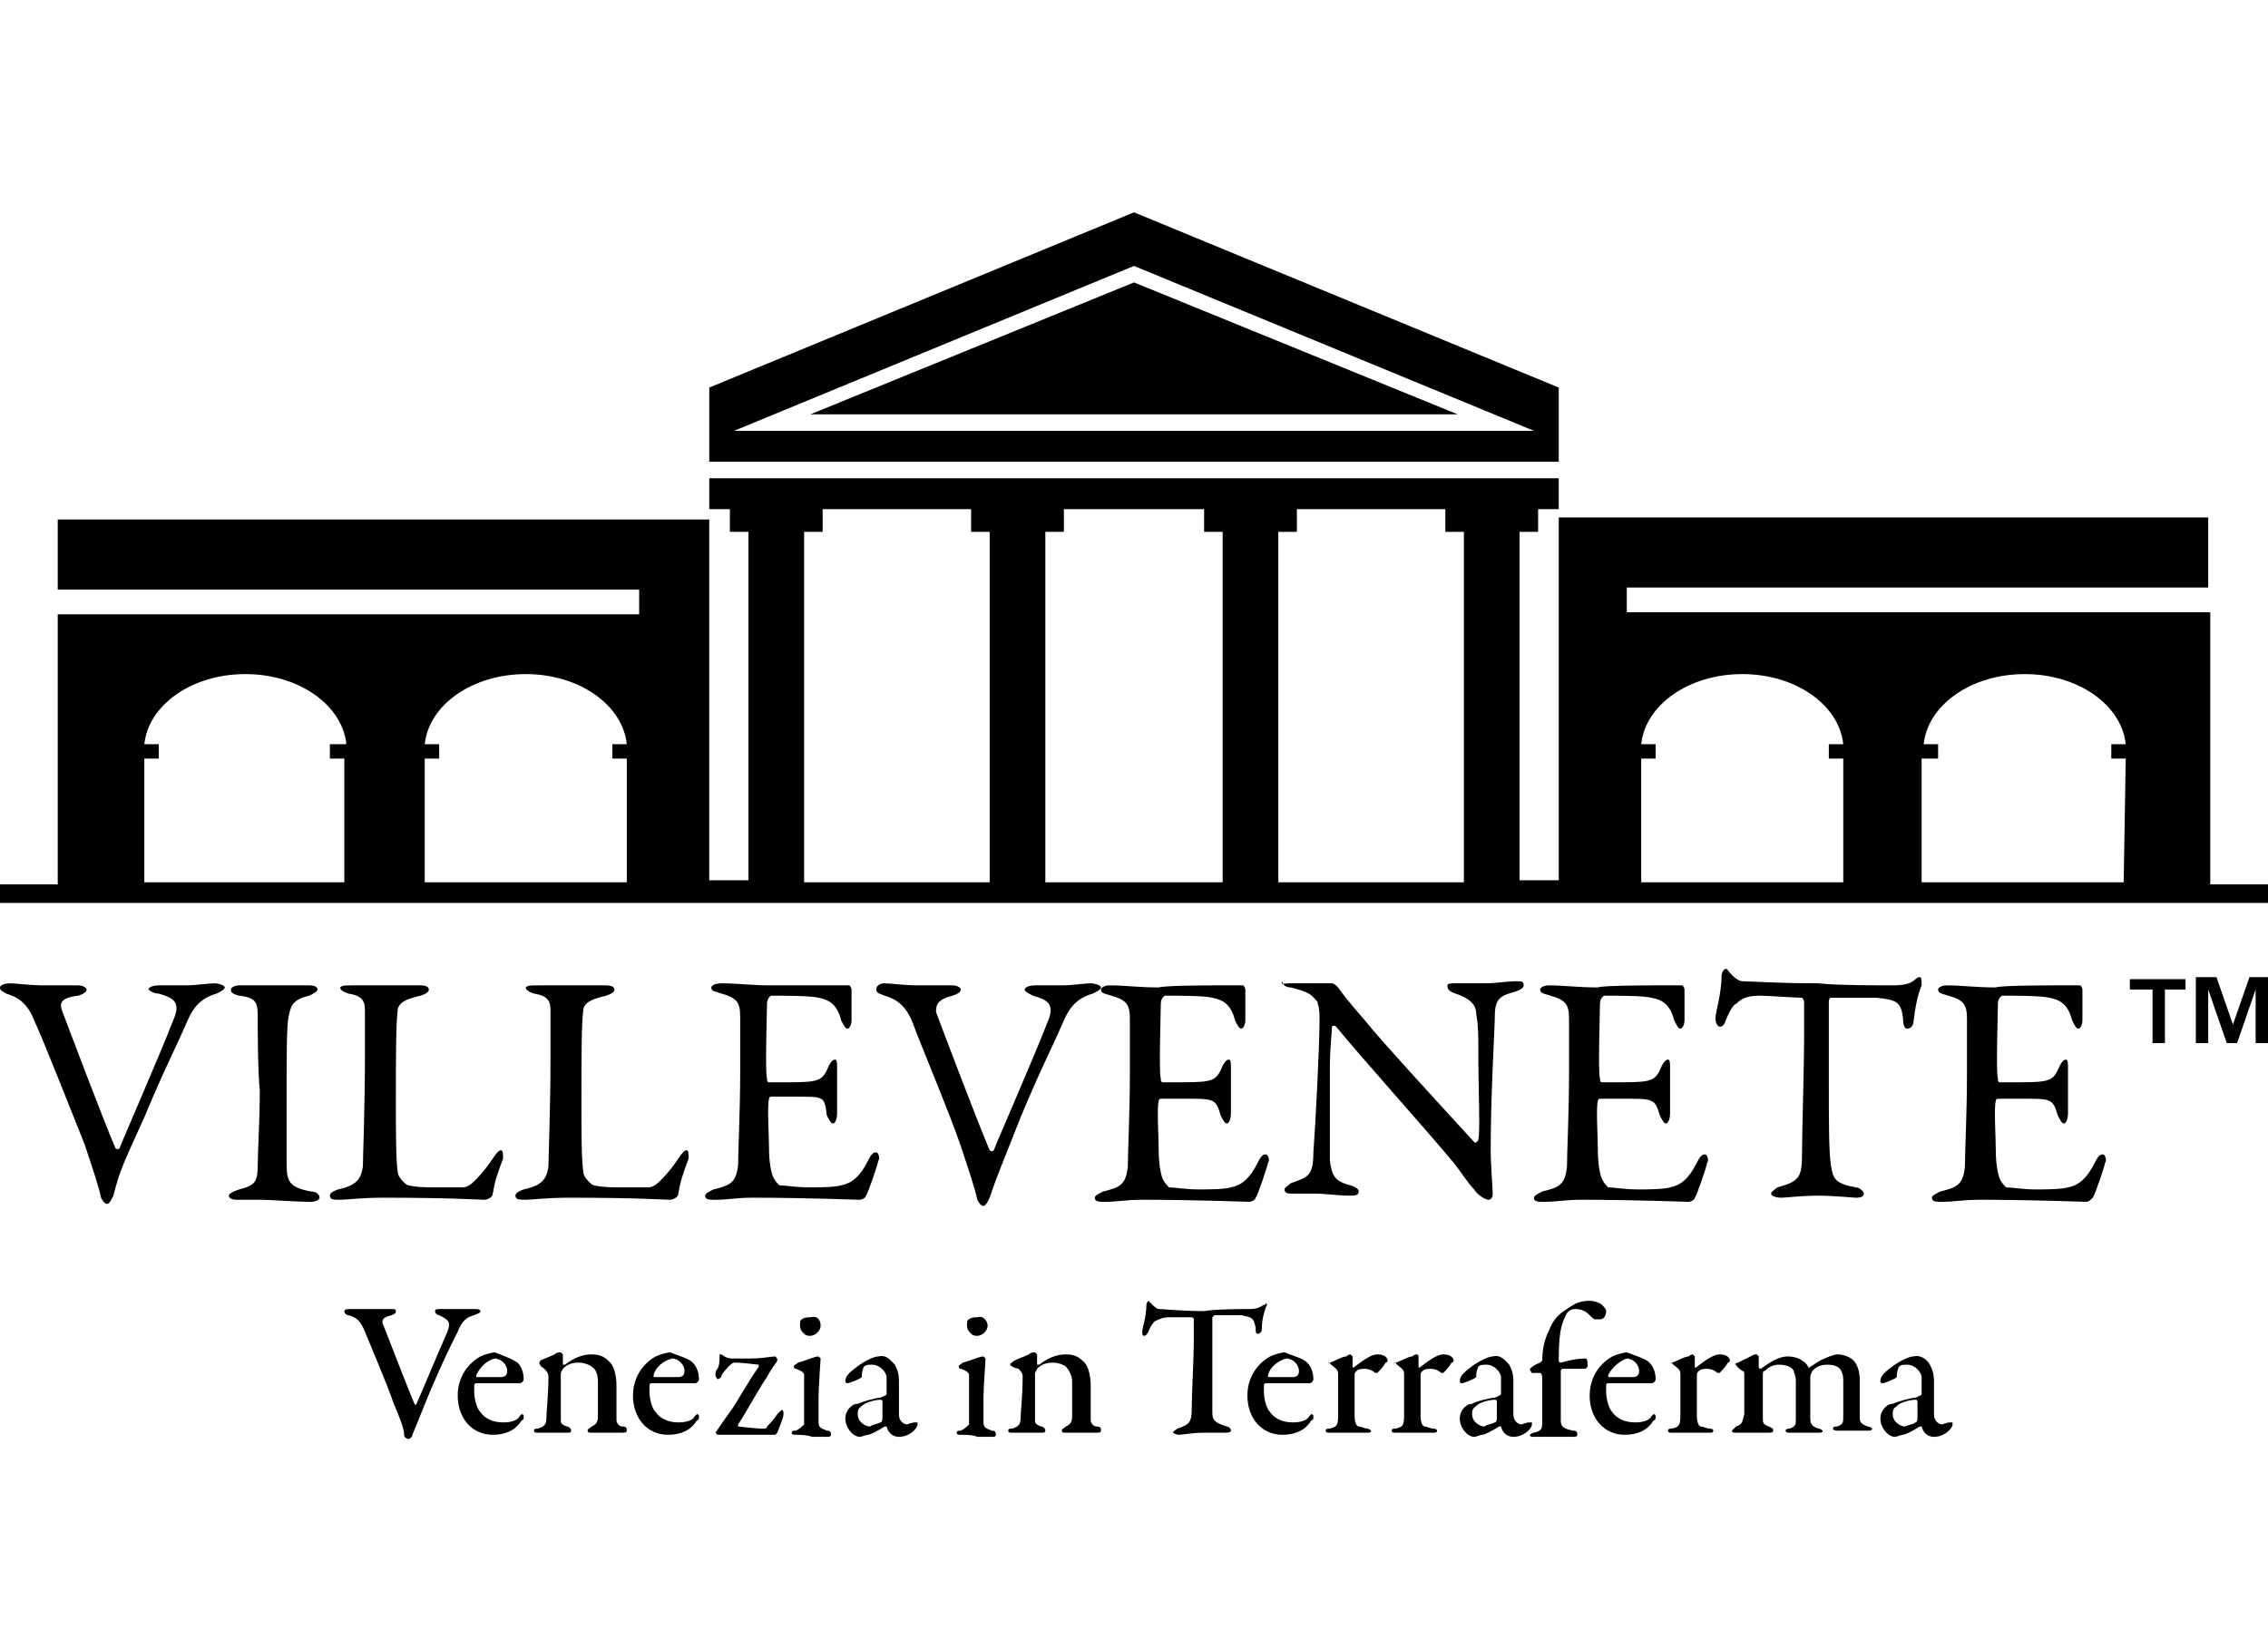 <?xml version="1.0" encoding="utf-8"?>
<!-- Generator: Adobe Illustrator 28.1.0, SVG Export Plug-In . SVG Version: 6.00 Build 0)  -->
<svg version="1.1" id="Livello_1" xmlns="http://www.w3.org/2000/svg" xmlns:xlink="http://www.w3.org/1999/xlink" x="0px" y="0px"
	 viewBox="0 0 110 80" style="enable-background:new 0 0 110 80;" xml:space="preserve">
<g>
	<g>
		<path d="M55,10.3l-20.6,8.5v3.6H55h20.6v-3.6L55,10.3z M35.6,20.9l19.4-8l19.4,8H35.6z"/>
		<polygon points="39.3,20.1 70.7,20.1 55,13.7 		"/>
	</g>
	<g>
		<path d="M0.5,47.7c0.3,0,0.9,0.1,1.7,0.1c0.6,0,1.2,0,1.6,0c0.2,0,0.4,0.1,0.4,0.2c0,0.1-0.1,0.2-0.4,0.3C2.9,48.4,2.9,48.7,3,49
			c0.3,0.8,2,5.3,2.6,6.7c0,0,0.1,0.1,0.2,0c0.1-0.3,1.9-4.4,2.6-6.2c0.4-0.9,0-1.1-0.7-1.3C7.4,48.2,7.2,48,7.2,48
			c0-0.1,0.2-0.2,0.5-0.2c0.4,0,0.7,0,1.3,0c0.5,0,1.1-0.1,1.4-0.1c0.2,0,0.5,0.1,0.5,0.2c0,0.1-0.2,0.2-0.4,0.3
			c-0.7,0.2-1.1,0.6-1.4,1.3c-0.7,1.6-1.1,2.3-2.1,4.7C6,56.4,5.8,56.8,5.5,58c-0.1,0.2-0.2,0.4-0.3,0.4c-0.1,0-0.2-0.1-0.3-0.3
			c-0.1-0.5-0.4-1.4-0.8-2.6C3.5,54,2,50.2,1.7,49.6c-0.3-0.8-0.7-1.2-1.4-1.4C0.2,48.1,0,48.1,0,47.9C0,47.8,0.2,47.7,0.5,47.7z"/>
		<path d="M12.5,49.4c0-0.7,0-1-0.9-1.1c-0.4-0.1-0.4-0.2-0.4-0.3c0-0.1,0.2-0.2,0.4-0.2c0.4,0,1.2,0,1.7,0c0.8,0,1.2,0,1.7,0
			c0.3,0,0.4,0.1,0.4,0.2c0,0.1-0.2,0.2-0.4,0.3c-0.9,0.2-0.9,0.6-1,1c-0.1,0.5-0.1,1.6-0.1,4.7c0,0.9,0,1.9,0,2.4
			c0,0.9,0.1,1.2,1.2,1.4c0.3,0,0.4,0.2,0.4,0.3c0,0.1-0.2,0.2-0.4,0.2c-0.8,0-2-0.1-2.4-0.1c-0.5,0-0.6,0-1.2,0
			c-0.3,0-0.4-0.1-0.4-0.2c0-0.1,0.2-0.2,0.5-0.3c0.8-0.2,0.9-0.4,0.9-1.2c0-0.6,0.1-2.2,0.1-3.6C12.5,51.9,12.5,49.9,12.5,49.4z"/>
		<path d="M17.1,47.8c0.4,0,0.7,0,1.2,0c0.6,0,1.7,0,2.1,0c0.3,0,0.4,0.1,0.4,0.2c0,0.1-0.1,0.2-0.4,0.3c-0.9,0.2-1,0.4-1.1,0.6
			c-0.1,0.7-0.1,2.3-0.1,4.7c0,1.2,0,2.8,0.1,3.3c0,0.2,0.4,0.6,0.5,0.6c0.4,0.1,1,0.1,1.5,0.1c0.4,0,0.9,0,1.1,0
			c0.1,0,0.3,0,0.6-0.3c0.2-0.2,0.5-0.5,0.9-1.1c0.2-0.3,0.3-0.4,0.4-0.4c0.1,0,0.1,0.2,0.1,0.4c-0.3,0.8-0.4,1.1-0.5,1.7
			c0,0.2-0.3,0.3-0.4,0.3c-0.2,0-1.6-0.1-4.9-0.1c-1.1,0-1.8,0.1-2.1,0.1c-0.3,0-0.5,0-0.5-0.2c0-0.1,0.1-0.2,0.4-0.3
			c0.9-0.2,1.1-0.5,1.2-1.1c0-0.4,0.1-2.9,0.1-5.3c0-0.6,0-1.7,0-2.3c0-0.4-0.1-0.7-0.8-0.8c-0.3-0.1-0.4-0.2-0.4-0.3
			C16.6,47.8,16.7,47.8,17.1,47.8z"/>
		<path d="M26.1,47.8c0.4,0,0.7,0,1.2,0c0.6,0,1.7,0,2.1,0c0.3,0,0.4,0.1,0.4,0.2c0,0.1-0.1,0.2-0.4,0.3c-0.9,0.2-1,0.4-1.1,0.6
			c-0.1,0.7-0.1,2.3-0.1,4.7c0,1.2,0,2.8,0.1,3.3c0,0.2,0.4,0.6,0.5,0.6c0.4,0.1,1,0.1,1.5,0.1c0.4,0,0.9,0,1.1,0
			c0.1,0,0.3,0,0.6-0.3c0.2-0.2,0.5-0.5,0.9-1.1c0.2-0.3,0.3-0.4,0.4-0.4c0.1,0,0.1,0.2,0.1,0.4c-0.3,0.8-0.4,1.1-0.5,1.7
			c0,0.2-0.3,0.3-0.4,0.3c-0.2,0-1.6-0.1-4.9-0.1c-1.1,0-1.8,0.1-2.1,0.1c-0.3,0-0.5,0-0.5-0.2c0-0.1,0.1-0.2,0.4-0.3
			c0.9-0.2,1.1-0.5,1.2-1.1c0-0.4,0.1-2.9,0.1-5.3c0-0.6,0-1.7,0-2.3c0-0.4-0.1-0.7-0.8-0.8c-0.3-0.1-0.4-0.2-0.4-0.3
			C25.6,47.8,25.7,47.8,26.1,47.8z"/>
		<path d="M39.7,47.8c0.5,0,1.2,0,1.5,0c0,0,0.1,0.1,0.1,0.2c0,0.7,0,1.2,0,1.5c0,0.2-0.1,0.4-0.2,0.4c-0.1,0-0.2-0.2-0.3-0.4
			c-0.2-0.8-0.6-1-1.1-1.1c-0.4-0.1-1.6-0.1-2.3-0.1c0,0-0.2,0.1-0.2,0.4c0,0.4-0.1,3.4,0,3.6c0,0.1,0,0.2,0.1,0.2h1
			c1.5,0,1.6-0.1,1.9-0.8c0.1-0.2,0.2-0.3,0.3-0.3c0.1,0,0.1,0.2,0.1,0.4c0,0.4,0,0.8,0,1.2c0,0.4,0,0.7,0,1c0,0.3-0.1,0.5-0.2,0.5
			c-0.1,0-0.2-0.2-0.3-0.4C40,53.3,40,53.2,39,53.2c-0.5,0-1.2,0-1.6,0c-0.1,0-0.1,0.1-0.1,0.1c-0.1,0.3,0,1.8,0,2.5
			c0,0.5,0.1,1.1,0.2,1.3c0.1,0.2,0.2,0.3,0.3,0.4c0.3,0,0.8,0.1,1.5,0.1c0.2,0,1.2,0,1.5-0.1c0.5-0.1,0.9-0.4,1.3-1.2
			c0.2-0.4,0.3-0.4,0.4-0.4c0.1,0,0.2,0.3,0.1,0.4c0,0.1-0.5,1.6-0.6,1.7c0,0.1-0.2,0.2-0.3,0.2c-0.2,0-2.6-0.1-5.2-0.1
			c-0.8,0-1.2,0.1-1.8,0.1c-0.3,0-0.5,0-0.5-0.2c0-0.1,0.2-0.2,0.4-0.3c0.8-0.2,1.1-0.3,1.2-1.2c0-0.7,0.1-2.6,0.1-4.5
			c0-1.9,0-2.2,0-2.7c0-0.7-0.2-0.9-0.9-1.1c-0.3-0.1-0.5-0.1-0.5-0.3c0-0.1,0.2-0.2,0.5-0.2c0.8,0,1.4,0.1,2.4,0.1
			C37.4,47.8,39.7,47.8,39.7,47.8z"/>
		<path d="M42.9,47.7c0.3,0,0.9,0.1,1.7,0.1c0.6,0,1.2,0,1.6,0c0.2,0,0.4,0.1,0.4,0.2c0,0.1-0.1,0.2-0.4,0.3
			c-0.8,0.2-0.8,0.5-0.8,0.8c0.3,0.8,2,5.3,2.6,6.7c0,0,0.1,0.1,0.2,0c0.1-0.3,1.9-4.4,2.6-6.2c0.4-0.9,0-1.1-0.7-1.3
			c-0.2-0.1-0.4-0.2-0.4-0.3c0-0.1,0.2-0.2,0.5-0.2c0.4,0,0.7,0,1.3,0c0.5,0,1.1-0.1,1.4-0.1c0.2,0,0.5,0.1,0.5,0.2
			c0,0.1-0.2,0.2-0.4,0.3c-0.7,0.2-1.1,0.6-1.4,1.3c-0.7,1.6-1.1,2.3-2.1,4.7c-0.9,2.3-1.1,2.7-1.5,3.9c-0.1,0.2-0.2,0.4-0.3,0.4
			c-0.1,0-0.2-0.1-0.3-0.3c-0.1-0.5-0.4-1.4-0.8-2.6c-0.5-1.5-2.1-5.3-2.3-5.9c-0.3-0.8-0.7-1.2-1.4-1.4c-0.2-0.1-0.4-0.1-0.4-0.3
			C42.5,47.8,42.7,47.7,42.9,47.7z"/>
		<path d="M58.8,47.8c0.5,0,1.2,0,1.5,0c0,0,0.1,0.1,0.1,0.2c0,0.7,0,1.2,0,1.5c0,0.2-0.1,0.4-0.2,0.4c-0.1,0-0.2-0.2-0.3-0.4
			c-0.2-0.8-0.6-1-1.1-1.1c-0.4-0.1-1.6-0.1-2.3-0.1c0,0-0.2,0.1-0.2,0.4c0,0.4-0.1,3.4,0,3.6c0,0.1,0,0.2,0.1,0.2h1
			c1.5,0,1.6-0.1,1.9-0.8c0.1-0.2,0.2-0.3,0.3-0.3c0.1,0,0.1,0.2,0.1,0.4c0,0.4,0,0.8,0,1.2c0,0.4,0,0.7,0,1c0,0.3-0.1,0.5-0.2,0.5
			c-0.1,0-0.2-0.2-0.3-0.4c-0.2-0.7-0.3-0.8-1.3-0.8c-0.5,0-1.2,0-1.6,0c-0.1,0-0.1,0.1-0.1,0.1c-0.1,0.3,0,1.8,0,2.5
			c0,0.5,0.1,1.1,0.2,1.3c0.1,0.2,0.2,0.3,0.3,0.4c0.3,0,0.8,0.1,1.5,0.1c0.2,0,1.2,0,1.5-0.1c0.5-0.1,0.9-0.4,1.3-1.2
			c0.2-0.4,0.3-0.4,0.4-0.4c0.1,0,0.2,0.3,0.1,0.4c0,0.1-0.5,1.6-0.6,1.7c0,0.1-0.2,0.2-0.3,0.2c-0.2,0-2.6-0.1-5.2-0.1
			c-0.8,0-1.2,0.1-1.8,0.1c-0.3,0-0.5,0-0.5-0.2c0-0.1,0.2-0.2,0.4-0.3c0.8-0.2,1.1-0.3,1.2-1.2c0-0.7,0.1-2.6,0.1-4.5
			c0-1.9,0-2.2,0-2.7c0-0.7-0.2-0.9-0.9-1.1c-0.3-0.1-0.5-0.1-0.5-0.3c0-0.1,0.2-0.2,0.4-0.2c0.8,0,1.4,0.1,2.4,0.1
			C56.5,47.8,58.8,47.8,58.8,47.8z"/>
		<path d="M62.6,47.7c0.4,0,1.1,0,2,0c0.1,0,0.2,0.1,0.3,0.2c0.2,0.3,0.6,0.8,1.3,1.6c0.7,0.9,4.2,4.7,5.3,5.9
			c0.1,0.1,0.2-0.1,0.2-0.1c0.1-0.5,0-2.2,0-4.5c0-0.5,0-1.1-0.1-1.6c0-0.3-0.1-0.7-1-1c-0.3-0.1-0.4-0.2-0.4-0.4
			c0-0.1,0.2-0.1,0.4-0.1c0.4,0,0.9,0,1.4,0c0.6,0,1.1-0.1,1.5-0.1c0.3,0,0.4,0,0.4,0.2c0,0.1-0.1,0.2-0.4,0.3c-0.7,0.2-1,0.3-1,1.2
			c0,0.6-0.2,3.7-0.2,6.5c0,0.7,0.1,1.9,0.1,2.1c0,0.2-0.1,0.3-0.2,0.3c-0.2,0-0.6-0.3-0.7-0.5c-0.3-0.3-0.6-0.8-1-1.3
			c-1.5-1.8-4.3-4.9-5.7-6.6c-0.1-0.1-0.2,0-0.2,0c0,0.4-0.1,0.9-0.1,2.1c0,1.4,0,3.9,0,4.4c0.1,0.7,0.2,1,1,1.2
			c0.3,0.1,0.4,0.2,0.4,0.3c0,0.2-0.2,0.2-0.5,0.2c-0.5,0-1.1-0.1-1.7-0.1c-0.4,0-0.8,0-1,0c-0.2,0-0.4,0-0.4-0.2
			c0-0.1,0.2-0.2,0.3-0.3c0.8-0.3,1.1-0.3,1.1-1.5c0.1-1.3,0.3-5.1,0.3-6.5c0-0.6-0.1-0.7-0.1-0.8c-0.4-0.5-0.6-0.5-1.3-0.7
			c-0.2,0-0.4-0.1-0.4-0.3C62.1,47.8,62.2,47.7,62.6,47.7z"/>
		<path d="M80.1,47.8c0.5,0,1.2,0,1.5,0c0,0,0.1,0.1,0.1,0.2c0,0.7,0,1.2,0,1.5c0,0.2-0.1,0.4-0.2,0.4c-0.1,0-0.2-0.2-0.3-0.4
			c-0.2-0.8-0.6-1-1.1-1.1c-0.4-0.1-1.6-0.1-2.3-0.1c0,0-0.2,0.1-0.2,0.4c0,0.4-0.1,3.4,0,3.6c0,0.1,0,0.2,0.1,0.2h1
			c1.5,0,1.6-0.1,1.9-0.8c0.1-0.2,0.2-0.3,0.3-0.3c0.1,0,0.1,0.2,0.1,0.4c0,0.4,0,0.8,0,1.2c0,0.4,0,0.7,0,1c0,0.3-0.1,0.5-0.2,0.5
			c-0.1,0-0.2-0.2-0.3-0.4c-0.2-0.7-0.3-0.8-1.3-0.8c-0.5,0-1.2,0-1.6,0c-0.1,0-0.1,0.1-0.1,0.1c-0.1,0.3,0,1.8,0,2.5
			c0,0.5,0.1,1.1,0.2,1.3c0.1,0.2,0.2,0.3,0.3,0.4c0.3,0,0.8,0.1,1.5,0.1c0.2,0,1.2,0,1.5-0.1c0.5-0.1,0.9-0.4,1.3-1.2
			c0.2-0.4,0.3-0.4,0.4-0.4c0.1,0,0.2,0.3,0.1,0.4c0,0.1-0.5,1.6-0.6,1.7c0,0.1-0.2,0.2-0.3,0.2c-0.2,0-2.6-0.1-5.2-0.1
			c-0.8,0-1.2,0.1-1.8,0.1c-0.3,0-0.5,0-0.5-0.2c0-0.1,0.2-0.2,0.4-0.3c0.8-0.2,1.1-0.3,1.2-1.2c0-0.7,0.1-2.6,0.1-4.5
			c0-1.9,0-2.2,0-2.7c0-0.7-0.2-0.9-0.9-1.1c-0.3-0.1-0.5-0.1-0.5-0.3c0-0.1,0.2-0.2,0.4-0.2c0.8,0,1.4,0.1,2.4,0.1
			C77.7,47.8,80.1,47.8,80.1,47.8z"/>
		<path d="M91.8,47.8c0.6,0,0.9-0.1,1.1-0.3c0.1-0.1,0.2-0.1,0.2-0.1c0.1,0,0.1,0.1,0.1,0.4c-0.2,0.5-0.3,1-0.4,1.8
			c0,0.1-0.1,0.3-0.3,0.3c-0.1,0-0.2-0.1-0.2-0.5c-0.1-0.8-0.3-0.9-1.3-1c-0.3,0-2,0-2.2,0c-0.1,0-0.1,0.2-0.1,0.2v3.9
			c0,1.9,0,3.4,0.1,4c0.1,0.7,0.2,0.9,1.2,1.1c0.2,0,0.4,0.2,0.4,0.3c0,0.2-0.3,0.2-0.4,0.2c-0.1,0-1.1-0.1-1.8-0.1
			c-0.8,0-1.6,0.1-1.8,0.1c-0.3,0-0.5-0.1-0.5-0.2c0-0.1,0.2-0.2,0.3-0.3c1.1-0.3,1.2-0.5,1.2-1.7c0-0.9,0.1-4.2,0.1-5.4v-1.9
			c0-0.1-0.1-0.2-0.1-0.2c-0.3,0-1.7-0.1-2-0.1c-0.6,0-0.9,0.1-1.2,0.4c-0.1,0-0.3,0.3-0.5,0.8c-0.1,0.3-0.2,0.3-0.3,0.3
			c-0.1,0-0.2-0.2-0.2-0.4c0-0.3,0.3-1.2,0.3-2.1c0-0.1,0.1-0.3,0.2-0.3c0.1,0,0.1,0.1,0.3,0.3c0,0,0.3,0.3,0.5,0.3
			c0.4,0,1.7,0.1,3.7,0.1C89,47.8,91.2,47.8,91.8,47.8z"/>
		<path d="M99.4,47.8c0.5,0,1.2,0,1.5,0c0,0,0.1,0.1,0.1,0.2c0,0.7,0,1.2,0,1.5c0,0.2-0.1,0.4-0.2,0.4c-0.1,0-0.2-0.2-0.3-0.4
			c-0.2-0.8-0.6-1-1.1-1.1c-0.4-0.1-1.6-0.1-2.3-0.1c0,0-0.2,0.1-0.2,0.4c0,0.4-0.1,3.4,0,3.6c0,0.1,0,0.2,0.1,0.2h1
			c1.5,0,1.6-0.1,1.9-0.8c0.1-0.2,0.2-0.3,0.3-0.3c0.1,0,0.1,0.2,0.1,0.4c0,0.4,0,0.8,0,1.2c0,0.4,0,0.7,0,1c0,0.3-0.1,0.5-0.2,0.5
			s-0.2-0.2-0.3-0.4c-0.2-0.7-0.3-0.8-1.3-0.8c-0.5,0-1.2,0-1.6,0c-0.1,0-0.1,0.1-0.1,0.1c-0.1,0.3,0,1.8,0,2.5
			c0,0.5,0.1,1.1,0.2,1.3c0.1,0.2,0.2,0.3,0.3,0.4c0.3,0,0.8,0.1,1.5,0.1c0.2,0,1.2,0,1.5-0.1c0.5-0.1,0.9-0.4,1.3-1.2
			c0.2-0.4,0.3-0.4,0.4-0.4c0.1,0,0.2,0.3,0.1,0.4c0,0.1-0.5,1.6-0.6,1.7c-0.1,0.1-0.2,0.2-0.3,0.2c-0.2,0-2.6-0.1-5.2-0.1
			c-0.8,0-1.2,0.1-1.8,0.1c-0.3,0-0.5,0-0.5-0.2c0-0.1,0.2-0.2,0.4-0.3c0.8-0.2,1.1-0.3,1.2-1.2c0-0.7,0.1-2.6,0.1-4.5
			c0-1.9,0-2.2,0-2.7c0-0.7-0.2-0.9-0.9-1.1c-0.3-0.1-0.5-0.1-0.5-0.3c0-0.1,0.2-0.2,0.4-0.2c0.8,0,1.4,0.1,2.4,0.1
			C97,47.8,99.4,47.8,99.4,47.8z"/>
		<path d="M103.3,48v-0.5h2.7V48h-1v2.6h-0.6V48H103.3z M107.5,47.4l0.8,2.3l0.8-2.3h0.9v3.2h-0.6V48l-0.9,2.6H108l-0.9-2.6v2.6
			h-0.6v-3.2H107.5z"/>
		<path d="M17,63.5c0.2,0,0.5,0,1,0c0.3,0,0.8,0,1,0c0.1,0,0.2,0,0.2,0.1s0,0.1-0.2,0.2c-0.5,0.1-0.5,0.3-0.4,0.5
			c0.2,0.5,1.2,3.1,1.5,3.8c0,0,0.1,0.1,0.1,0c0.1-0.2,1.1-2.6,1.5-3.5c0.2-0.5,0-0.6-0.4-0.8c-0.1,0-0.2-0.1-0.2-0.2
			c0-0.1,0.1-0.1,0.3-0.1c0.2,0,0.5,0,0.8,0c0.3,0,0.6,0,0.8,0c0.1,0,0.3,0,0.3,0.1c0,0.1-0.1,0.1-0.3,0.2c-0.4,0.1-0.6,0.3-0.8,0.8
			c-0.4,0.8-0.7,1.4-1.3,2.8c-0.5,1.2-0.6,1.5-0.9,2.2c0,0.1-0.1,0.2-0.2,0.2c-0.1,0-0.2-0.1-0.2-0.2c0-0.3-0.2-0.8-0.5-1.5
			c-0.3-0.9-1.2-3-1.4-3.5c-0.2-0.5-0.4-0.7-0.8-0.8c-0.1,0-0.2-0.1-0.2-0.2C16.7,63.5,16.9,63.5,17,63.5z"/>
		<path d="M25.1,66.1c0.2,0.2,0.3,0.5,0.3,0.8c0,0.1-0.1,0.2-0.2,0.2c-0.1,0-1.7,0-2.1,0c0,0-0.1,0-0.1,0.1c0,0.1,0,0.2,0,0.3
			c0,0.3,0.1,0.8,0.3,1c0.2,0.3,0.6,0.5,1.1,0.5c0.4,0,0.7-0.1,0.8-0.3c0,0,0.1-0.1,0.1-0.1c0.1,0,0.1,0.1,0.1,0.1
			c0,0.1,0,0.2-0.1,0.2c-0.3,0.5-0.8,0.7-1.4,0.7c-1,0-1.7-0.8-1.7-1.9c0-0.8,0.4-1.5,1.1-1.9c0.2-0.1,0.6-0.2,0.7-0.2
			C24.5,65.8,24.8,65.9,25.1,66.1z M23.1,66.7c0,0,0,0.1,0,0.1c0.2,0,0.7,0,1.2,0c0.2,0,0.3-0.1,0.3-0.3c0-0.3-0.3-0.6-0.6-0.6
			C23.6,66,23.3,66.3,23.1,66.7z"/>
		<path d="M26.2,66c0.2-0.1,0.5-0.2,0.7-0.3c0.1-0.1,0.2-0.1,0.3-0.1c0,0,0.1,0.1,0.1,0.1c0,0.1,0,0.4,0,0.5c0,0,0,0,0.1,0
			c0.4-0.3,0.8-0.5,1.3-0.5c0.5,0,0.7,0.2,0.9,0.4c0.2,0.2,0.3,0.7,0.3,1.1c0,0.2,0,1.6,0,1.7c0,0.1,0.1,0.3,0.3,0.3
			c0.2,0,0.2,0.1,0.2,0.2c0,0.1-0.1,0.1-0.3,0.1c-0.2,0-0.5,0-0.7,0c-0.2,0-0.5,0-0.7,0c-0.1,0-0.2,0-0.2-0.1c0-0.1,0.1-0.1,0.2-0.2
			c0.2-0.1,0.3-0.2,0.3-0.5c0-0.3,0-1.4,0-1.7c0-0.3-0.1-0.6-0.3-0.7c-0.1-0.1-0.4-0.2-0.6-0.2c-0.4,0-0.6,0.1-0.8,0.3
			c0,0-0.1,0.2-0.1,0.2c0,0.1,0,2.1,0,2.3c0,0.1,0,0.2,0.3,0.3c0.1,0,0.2,0.1,0.2,0.2c0,0.1-0.1,0.1-0.2,0.1c-0.1,0-0.4,0-0.6,0
			c-0.3,0-0.6,0-0.8,0c-0.1,0-0.2,0-0.2-0.1c0-0.1,0.1-0.1,0.2-0.1c0.3-0.1,0.4-0.2,0.4-0.5c0-0.3,0.1-1.1,0.1-2
			c0-0.1,0-0.2-0.2-0.4c-0.1-0.1-0.2-0.1-0.2-0.2C26.1,66.1,26.2,66.1,26.2,66z"/>
		<path d="M33.6,66.1c0.2,0.2,0.3,0.5,0.3,0.8c0,0.1-0.1,0.2-0.2,0.2c-0.1,0-1.7,0-2.1,0c0,0-0.1,0-0.1,0.1c0,0.1,0,0.2,0,0.3
			c0,0.3,0.1,0.8,0.3,1c0.2,0.3,0.6,0.5,1.1,0.5c0.4,0,0.7-0.1,0.8-0.3c0,0,0.1-0.1,0.1-0.1c0.1,0,0.1,0.1,0.1,0.1
			c0,0.1,0,0.2-0.1,0.2c-0.3,0.5-0.8,0.7-1.4,0.7c-1,0-1.7-0.8-1.7-1.9c0-0.8,0.4-1.5,1.1-1.9c0.2-0.1,0.6-0.2,0.7-0.2
			C33,65.8,33.4,65.9,33.6,66.1z M31.7,66.7c0,0,0,0.1,0,0.1c0.2,0,0.7,0,1.2,0c0.2,0,0.3-0.1,0.3-0.3c0-0.3-0.3-0.6-0.6-0.6
			C32.2,66,31.8,66.3,31.7,66.7z"/>
		<path d="M37.6,65.8C37.6,65.8,37.6,65.8,37.6,65.8c0.1,0.1,0.1,0.1,0.1,0.2c-0.1,0.2-0.3,0.4-0.5,0.8c-0.3,0.4-1,1.7-1.4,2.3
			c0,0,0,0.1,0,0.1c0.1,0,0.8,0.1,1.2,0.1c0.1,0,0.2,0,0.2-0.1c0.1-0.1,0.3-0.3,0.5-0.6c0.1-0.1,0.2-0.2,0.2-0.2
			c0.1,0,0.1,0.1,0.1,0.2c0,0.2-0.2,0.6-0.3,0.9c0,0-0.1,0.1-0.1,0.1c-0.1,0-1.4,0-1.9,0c-0.4,0-0.7,0-0.9,0c0,0-0.1-0.1-0.1-0.1
			s0.4-0.6,0.7-1c0.3-0.4,0.9-1.5,1.4-2.2c0,0,0-0.1,0-0.1c-0.1,0-0.7-0.1-1.2-0.1c-0.1,0-0.4,0.3-0.6,0.6c0,0.1-0.1,0.2-0.2,0.2
			c0,0-0.1-0.1-0.1-0.2c0-0.1,0-0.2,0.1-0.3c0.1-0.2,0.1-0.4,0.1-0.6c0,0,0-0.1,0-0.1c0,0,0.1,0,0.1,0c0.1,0.1,0.3,0.2,0.5,0.2h0.9
			C37,65.9,37.4,65.8,37.6,65.8z"/>
		<path d="M38.6,69.6c-0.1,0-0.2,0-0.2-0.1c0-0.1,0.1-0.1,0.2-0.1c0.2-0.1,0.3-0.2,0.4-0.3c0-0.1,0-0.7,0-1.1c0-0.3,0-1.2,0-1.3
			c0-0.1-0.1-0.2-0.4-0.3c-0.1,0-0.1-0.1-0.1-0.1c0-0.1,0.1-0.1,0.2-0.2c0.4-0.1,0.8-0.3,1-0.3c0,0,0.1,0.1,0.1,0.1
			c0,0.1-0.1,1.4-0.1,1.9c0,0.5,0,0.9,0,1.2c0,0.3,0.2,0.3,0.4,0.4c0.2,0,0.2,0.1,0.2,0.2c0,0.1-0.1,0.1-0.2,0.1c-0.1,0-0.5,0-0.7,0
			C39.1,69.6,38.8,69.6,38.6,69.6z M39.8,64.3c0,0.3-0.3,0.5-0.5,0.5c-0.1,0-0.2,0-0.3-0.1c-0.1-0.1-0.2-0.2-0.2-0.4
			c0-0.1,0-0.3,0.1-0.3c0.1-0.1,0.3-0.1,0.4-0.1C39.7,63.8,39.8,64.1,39.8,64.3z"/>
		<path d="M43.4,66.2c0.1,0.2,0.2,0.4,0.2,0.8c0,0.4,0,1.5,0,1.6c0,0.4,0.3,0.5,0.4,0.5c0,0,0.2-0.1,0.4-0.1c0,0,0,0,0.1,0
			c0,0,0,0.1,0,0.1c0,0.2-0.4,0.6-0.9,0.6c-0.2,0-0.5-0.1-0.6-0.5c0,0,0,0-0.1,0c-0.3,0.2-0.7,0.4-0.8,0.4c-0.1,0-0.3,0.1-0.4,0.1
			c-0.3,0-0.7-0.4-0.7-0.9c0-0.2,0.1-0.4,0.2-0.5c0.1-0.1,0.2-0.2,0.4-0.2c0.2-0.1,0.9-0.3,1.1-0.3c0.2-0.1,0.3-0.1,0.3-0.2
			c0-0.1,0-0.6,0-0.8c0-0.2-0.3-0.6-0.7-0.6c-0.2,0-0.3,0-0.4,0.1c0,0-0.1,0.2-0.1,0.4c0,0,0,0.1,0,0.1c-0.1,0.1-0.6,0.3-0.7,0.3
			c-0.1,0-0.1-0.1-0.1-0.1c0-0.3,0.3-0.5,0.7-0.8c0.3-0.2,0.7-0.4,0.9-0.4C43,65.7,43.2,66,43.4,66.2z M42.7,69
			c0.1,0,0.1-0.2,0.1-0.2c0-0.2,0-0.5,0-0.8c0,0,0-0.1-0.1-0.1c-0.2,0-0.7,0.1-0.9,0.3c-0.1,0.1-0.2,0.1-0.2,0.4
			c0,0.4,0.4,0.6,0.6,0.6C42.3,69.1,42.5,69.1,42.7,69z"/>
		<path d="M46.6,69.6c-0.1,0-0.2,0-0.2-0.1c0-0.1,0.1-0.1,0.2-0.1c0.2-0.1,0.3-0.2,0.4-0.3c0-0.1,0-0.7,0-1.1c0-0.3,0-1.2,0-1.3
			c0-0.1-0.1-0.2-0.4-0.3c-0.1,0-0.1-0.1-0.1-0.1c0-0.1,0.1-0.1,0.2-0.2c0.4-0.1,0.8-0.3,1-0.3c0,0,0.1,0.1,0.1,0.1
			c0,0.1-0.1,1.4-0.1,1.9c0,0.5,0,0.9,0,1.2c0,0.3,0.2,0.3,0.4,0.4c0.2,0,0.2,0.1,0.2,0.2c0,0.1-0.1,0.1-0.2,0.1c-0.1,0-0.5,0-0.7,0
			C47.2,69.6,46.8,69.6,46.6,69.6z M47.9,64.3c0,0.3-0.3,0.5-0.5,0.5c-0.1,0-0.2,0-0.3-0.1c-0.1-0.1-0.2-0.2-0.2-0.4
			c0-0.1,0-0.3,0.1-0.3c0.1-0.1,0.3-0.1,0.4-0.1C47.7,63.8,47.9,64.1,47.9,64.3z"/>
		<path d="M49.2,66c0.2-0.1,0.5-0.2,0.7-0.3c0.1-0.1,0.2-0.1,0.3-0.1c0,0,0.1,0.1,0.1,0.1c0,0.1,0,0.4,0,0.5c0,0,0,0,0.1,0
			c0.4-0.3,0.8-0.5,1.3-0.5c0.5,0,0.7,0.2,0.9,0.4c0.2,0.2,0.3,0.7,0.3,1.1c0,0.2,0,1.6,0,1.7c0,0.1,0.1,0.3,0.3,0.3
			c0.2,0,0.2,0.1,0.2,0.2c0,0.1-0.1,0.1-0.3,0.1c-0.2,0-0.5,0-0.7,0c-0.2,0-0.5,0-0.7,0c-0.1,0-0.2,0-0.2-0.1c0-0.1,0.1-0.1,0.2-0.2
			c0.2-0.1,0.3-0.2,0.3-0.5c0-0.3,0-1.4,0-1.7c0-0.3-0.2-0.6-0.3-0.7c-0.1-0.1-0.4-0.2-0.6-0.2c-0.4,0-0.6,0.1-0.8,0.3
			c0,0-0.1,0.2-0.1,0.2c0,0.1,0,2.1,0,2.3c0,0.1,0,0.2,0.3,0.3c0.1,0,0.2,0.1,0.2,0.2c0,0.1-0.1,0.1-0.2,0.1c-0.1,0-0.4,0-0.6,0
			c-0.3,0-0.6,0-0.8,0c-0.1,0-0.2,0-0.2-0.1c0-0.1,0.1-0.1,0.2-0.1c0.3-0.1,0.4-0.2,0.4-0.5c0-0.3,0.1-1.1,0.1-2
			c0-0.1,0-0.2-0.2-0.4C49,66.3,49,66.2,49,66.2C49,66.1,49.1,66.1,49.2,66z"/>
		<path d="M60.6,63.5c0.4,0,0.5-0.1,0.7-0.2c0.1,0,0.1-0.1,0.1-0.1c0,0,0.1,0.1,0,0.2c-0.1,0.3-0.2,0.6-0.2,1.1
			c0,0.1-0.1,0.2-0.2,0.2c-0.1,0-0.1-0.1-0.1-0.3c-0.1-0.5-0.2-0.5-0.7-0.6c-0.2,0-1.1,0-1.3,0c0,0-0.1,0.1-0.1,0.1
			c0,0.4,0,1.4,0,2.2c0,1.1,0,2,0,2.4c0,0.4,0.1,0.5,0.7,0.7c0.1,0,0.2,0.1,0.2,0.2c0,0.1-0.2,0.1-0.3,0.1c-0.1,0-0.8,0-1.1,0
			c-0.4,0-1,0.1-1.1,0.1c-0.2,0-0.3-0.1-0.3-0.1c0-0.1,0.1-0.1,0.2-0.2c0.6-0.2,0.7-0.3,0.7-1c0-0.6,0.1-2.5,0.1-3.2V64
			c0-0.1-0.1-0.1-0.1-0.1c-0.2,0-1,0-1.1,0c-0.3,0-0.5,0.1-0.7,0.2c0,0-0.2,0.2-0.3,0.5c-0.1,0.2-0.2,0.2-0.2,0.2
			c-0.1,0-0.1-0.1-0.1-0.2c0-0.2,0.2-0.7,0.2-1.3c0-0.1,0.1-0.2,0.1-0.2c0,0,0.1,0.1,0.2,0.2c0,0,0.2,0.2,0.3,0.2
			c0.2,0,1.1,0.1,2.2,0.1C59,63.5,60.3,63.5,60.6,63.5z"/>
		<path d="M63.4,66.1c0.2,0.2,0.3,0.5,0.3,0.8c0,0.1-0.1,0.2-0.2,0.2c-0.1,0-1.7,0-2.1,0c0,0-0.1,0-0.1,0.1c0,0.1,0,0.2,0,0.3
			c0,0.3,0.1,0.8,0.3,1c0.2,0.3,0.6,0.5,1.1,0.5c0.4,0,0.7-0.1,0.8-0.3c0,0,0.1-0.1,0.1-0.1c0.1,0,0.1,0.1,0.1,0.1
			c0,0.1,0,0.2-0.1,0.2c-0.3,0.5-0.8,0.7-1.4,0.7c-1,0-1.7-0.8-1.7-1.9c0-0.8,0.4-1.5,1.1-1.9c0.2-0.1,0.6-0.2,0.7-0.2
			C62.8,65.8,63.2,65.9,63.4,66.1z M61.5,66.7c0,0,0,0.1,0,0.1c0.2,0,0.7,0,1.2,0c0.2,0,0.3-0.1,0.3-0.3c0-0.3-0.3-0.6-0.6-0.6
			C62,66,61.6,66.3,61.5,66.7z"/>
		<path d="M64.5,66.1c0.3-0.1,0.6-0.3,0.8-0.3c0.1-0.1,0.2-0.1,0.2-0.1c0,0,0.1,0.1,0.1,0.1c0,0.2,0,0.3,0,0.5c0,0,0,0.1,0.1,0
			c0.4-0.3,0.8-0.6,1.1-0.6c0.4,0,0.5,0.2,0.5,0.3c0,0,0,0.1-0.1,0.1c-0.1,0.2-0.3,0.4-0.4,0.5c0,0-0.1,0-0.1,0
			c-0.1-0.1-0.3-0.2-0.5-0.2c-0.1,0-0.3,0-0.4,0.1c-0.1,0.1-0.1,0.1-0.1,0.2c0,0.2,0,1.9,0,2c0,0.3,0.1,0.5,0.2,0.5
			c0.1,0,0.3,0.1,0.4,0.1c0.1,0,0.2,0.1,0.2,0.1c0,0.1-0.1,0.1-0.2,0.1c-0.2,0-0.6,0-1.2,0c-0.3,0-0.4,0-0.6,0c-0.1,0-0.2,0-0.2-0.1
			c0-0.1,0.1-0.1,0.2-0.1c0.4-0.1,0.4-0.2,0.4-0.8v-1.8c0-0.1,0-0.2-0.1-0.3c-0.2-0.2-0.3-0.2-0.3-0.3
			C64.4,66.2,64.4,66.1,64.5,66.1z"/>
		<path d="M67.7,66.1c0.3-0.1,0.6-0.3,0.8-0.3c0.1-0.1,0.2-0.1,0.2-0.1c0.1,0,0.1,0.1,0.1,0.1c0,0.2,0,0.3,0,0.5c0,0,0,0.1,0.1,0
			c0.4-0.3,0.8-0.6,1.1-0.6c0.4,0,0.5,0.2,0.5,0.3c0,0,0,0.1-0.1,0.1c-0.1,0.2-0.3,0.4-0.4,0.5c0,0-0.1,0-0.1,0
			c-0.1-0.1-0.3-0.2-0.5-0.2c-0.1,0-0.3,0-0.4,0.1c-0.1,0.1-0.1,0.1-0.1,0.2c0,0.2,0,1.9,0,2c0,0.3,0.1,0.5,0.2,0.5
			c0.1,0,0.3,0.1,0.4,0.1c0.2,0,0.2,0.1,0.2,0.1c0,0.1-0.1,0.1-0.2,0.1c-0.2,0-0.6,0-1.2,0c-0.3,0-0.4,0-0.6,0c-0.1,0-0.2,0-0.2-0.1
			c0-0.1,0.1-0.1,0.2-0.1c0.4-0.1,0.4-0.2,0.4-0.8v-1.8c0-0.1,0-0.2-0.1-0.3c-0.2-0.2-0.3-0.2-0.3-0.3
			C67.5,66.2,67.6,66.1,67.7,66.1z"/>
		<path d="M73.2,66.2c0.1,0.2,0.2,0.4,0.2,0.8c0,0.4,0,1.5,0,1.6c0,0.4,0.3,0.5,0.4,0.5c0,0,0.2-0.1,0.4-0.1c0,0,0,0,0.1,0
			c0,0,0,0.1,0,0.1c0,0.2-0.4,0.6-0.9,0.6c-0.2,0-0.5-0.1-0.6-0.5c0,0,0,0-0.1,0c-0.3,0.2-0.7,0.4-0.8,0.4c-0.1,0-0.3,0.1-0.4,0.1
			c-0.3,0-0.7-0.4-0.7-0.9c0-0.2,0.1-0.4,0.2-0.5c0.1-0.1,0.2-0.2,0.4-0.2c0.1-0.1,0.9-0.3,1.1-0.3c0.2-0.1,0.3-0.1,0.3-0.2
			c0-0.1,0-0.6,0-0.8c0-0.2-0.3-0.6-0.7-0.6c-0.2,0-0.3,0-0.4,0.1c0,0-0.1,0.2-0.1,0.4c0,0,0,0.1,0,0.1c-0.1,0.1-0.6,0.3-0.7,0.3
			c-0.1,0-0.1-0.1-0.1-0.1c0-0.3,0.3-0.5,0.7-0.8c0.3-0.2,0.7-0.4,0.9-0.4C72.8,65.7,73,66,73.2,66.2z M72.5,69
			c0.1,0,0.1-0.2,0.1-0.2c0-0.2,0-0.5,0-0.8c0,0,0-0.1-0.1-0.1c-0.2,0-0.7,0.1-0.9,0.3c-0.1,0.1-0.2,0.1-0.2,0.4
			c0,0.4,0.4,0.6,0.6,0.6C72.1,69.1,72.3,69.1,72.5,69z"/>
		<path d="M76.9,65.9c0.1,0,0.1,0.2,0.1,0.4c0,0-0.1,0.1-0.1,0.1c-0.1,0-1,0-1.1,0c0,0-0.1,0-0.1,0.1c0,0.2,0,2.2,0,2.4
			c0,0.3,0.1,0.4,0.6,0.5c0.2,0,0.2,0.1,0.2,0.2c0,0.1-0.1,0.1-0.3,0.1c-0.1,0-0.5,0-0.8,0c-0.4,0-0.9,0-1,0c-0.1,0-0.2,0-0.2-0.1
			c0,0,0.1-0.1,0.2-0.1c0.4-0.1,0.4-0.2,0.4-0.6c0-0.4,0-1.5,0-2c0-0.3-0.1-0.3-0.1-0.3c-0.1,0-0.3,0-0.4,0c0,0-0.1-0.1-0.1-0.2
			c0,0,0.2-0.2,0.5-0.3c0.1-0.1,0.1-0.1,0.1-0.1c0-0.5,0.1-1,0.3-1.4c0.2-0.5,0.4-0.8,0.9-1.1c0.4-0.3,0.7-0.4,1.1-0.4
			c0.2,0,0.5,0.1,0.6,0.2c0.1,0.1,0.2,0.2,0.2,0.3c0,0.2-0.1,0.4-0.3,0.4c0,0-0.1,0-0.2,0c-0.1,0-0.1,0-0.3-0.2
			c-0.2-0.2-0.4-0.3-0.7-0.3c-0.2,0-0.4,0.1-0.5,0.4c-0.2,0.4-0.3,0.9-0.3,2.1c0,0,0,0.1,0.1,0.1C76.4,65.9,76.8,65.9,76.9,65.9z"/>
		<path d="M80,66.1c0.2,0.2,0.3,0.5,0.3,0.8c0,0.1-0.1,0.2-0.2,0.2c-0.1,0-1.7,0-2.1,0c0,0-0.1,0-0.1,0.1c0,0.1,0,0.2,0,0.3
			c0,0.3,0.1,0.8,0.3,1c0.2,0.3,0.6,0.5,1.1,0.5c0.4,0,0.7-0.1,0.8-0.3c0,0,0.1-0.1,0.1-0.1c0.1,0,0.1,0.1,0.1,0.1
			c0,0.1,0,0.2-0.1,0.2c-0.3,0.5-0.8,0.7-1.4,0.7c-1,0-1.7-0.8-1.7-1.9c0-0.8,0.4-1.5,1.1-1.9c0.2-0.1,0.6-0.2,0.7-0.2
			C79.4,65.8,79.8,65.9,80,66.1z M78,66.7c0,0,0,0.1,0,0.1c0.2,0,0.7,0,1.2,0c0.2,0,0.3-0.1,0.3-0.3c0-0.3-0.3-0.6-0.6-0.6
			C78.6,66,78.2,66.3,78,66.7z"/>
		<path d="M81.1,66.1c0.3-0.1,0.6-0.3,0.8-0.3c0.1-0.1,0.2-0.1,0.2-0.1c0,0,0.1,0.1,0.1,0.1c0,0.2,0,0.3,0,0.5c0,0,0,0.1,0.1,0
			c0.4-0.3,0.8-0.6,1.1-0.6c0.4,0,0.5,0.2,0.5,0.3c0,0,0,0.1-0.1,0.1c-0.1,0.2-0.3,0.4-0.4,0.5c0,0-0.1,0-0.1,0
			c-0.1-0.1-0.3-0.2-0.5-0.2c-0.1,0-0.3,0-0.4,0.1c-0.1,0.1-0.1,0.1-0.1,0.2c0,0.2,0,1.9,0,2c0,0.3,0.1,0.5,0.2,0.5
			c0.1,0,0.3,0.1,0.4,0.1c0.2,0,0.2,0.1,0.2,0.1c0,0.1-0.1,0.1-0.2,0.1c-0.2,0-0.6,0-1.2,0c-0.3,0-0.4,0-0.6,0c-0.1,0-0.2,0-0.2-0.1
			c0-0.1,0.1-0.1,0.2-0.1c0.4-0.1,0.4-0.2,0.4-0.8v-1.8c0-0.1,0-0.2-0.1-0.3c-0.2-0.2-0.3-0.2-0.3-0.3C81,66.2,81,66.1,81.1,66.1z"
			/>
		<path d="M84.3,66.1c0.2-0.1,0.6-0.3,0.8-0.4c0,0,0.1,0,0.1,0c0,0,0.1,0.1,0.1,0.1c0,0.1,0,0.4,0,0.5c0,0,0,0.1,0.1,0.1
			c0.3-0.2,0.8-0.6,1.3-0.6c0.3,0,0.6,0.1,0.7,0.2c0.2,0.1,0.3,0.3,0.3,0.3c0,0,0,0.1,0.1,0c0.2-0.1,0.4-0.3,0.7-0.4
			c0.2-0.1,0.5-0.2,0.6-0.2c0.3,0,0.6,0.1,0.8,0.3c0.2,0.2,0.3,0.6,0.3,0.9c0,0.4,0,1.2,0,1.9c0,0.2,0.1,0.3,0.4,0.4
			c0.1,0,0.2,0.1,0.2,0.1c0,0.1-0.1,0.1-0.3,0.1c-0.2,0-0.5,0-0.7,0c-0.3,0-0.5,0-0.7,0c-0.2,0-0.2-0.1-0.2-0.1
			c0-0.1,0.1-0.1,0.2-0.1c0.3-0.1,0.3-0.2,0.3-0.5c0-0.2,0-1.3,0-1.6c0-0.3,0-0.4-0.1-0.6c-0.1-0.2-0.3-0.3-0.7-0.3
			c-0.4,0-0.6,0.2-0.7,0.3c0,0-0.1,0.2-0.1,0.3c0,0.1,0,1.8,0,2c0,0.3,0.1,0.4,0.4,0.5c0.1,0,0.2,0.1,0.2,0.1c0,0.1-0.1,0.1-0.2,0.1
			c-0.2,0-0.5,0-0.7,0c-0.2,0-0.5,0-0.7,0c-0.2,0-0.2-0.1-0.2-0.1c0,0,0-0.1,0.2-0.1c0.3-0.1,0.3-0.2,0.3-0.5l0-1.8
			c0-0.3-0.1-0.4-0.1-0.5c-0.1-0.2-0.4-0.3-0.7-0.3c-0.3,0-0.5,0.1-0.7,0.3c-0.1,0-0.1,0.1-0.1,0.2c0,0.3,0,1.4,0,2.1
			c0,0.2,0,0.3,0.3,0.4c0.2,0.1,0.2,0.1,0.2,0.2c0,0.1-0.1,0.1-0.3,0.1c0,0-0.4,0-0.8,0c-0.3,0-0.5,0-0.7,0c-0.1,0-0.2,0-0.2-0.1
			c0,0,0.1-0.1,0.2-0.2c0.3-0.1,0.3-0.2,0.4-0.6c0-0.3,0-1.2,0-1.9c0-0.1,0-0.2-0.1-0.2c-0.3-0.2-0.3-0.3-0.3-0.3
			C84.1,66.2,84.2,66.1,84.3,66.1z"/>
		<path d="M93.6,66.2c0.1,0.2,0.2,0.4,0.2,0.8c0,0.4,0,1.5,0,1.6c0,0.4,0.3,0.5,0.4,0.5c0,0,0.2-0.1,0.4-0.1c0,0,0,0,0.1,0
			c0,0,0,0.1,0,0.1c0,0.2-0.4,0.6-0.9,0.6c-0.2,0-0.5-0.1-0.6-0.5c0,0,0,0-0.1,0c-0.3,0.2-0.7,0.4-0.8,0.4c-0.1,0-0.3,0.1-0.4,0.1
			c-0.3,0-0.7-0.4-0.7-0.9c0-0.2,0.1-0.4,0.2-0.5c0.1-0.1,0.2-0.2,0.4-0.2c0.2-0.1,0.9-0.3,1.1-0.3c0.2-0.1,0.3-0.1,0.3-0.2
			c0-0.1,0-0.6,0-0.8c0-0.2-0.3-0.6-0.7-0.6c-0.2,0-0.3,0-0.4,0.1c0,0-0.1,0.2-0.1,0.4c0,0,0,0.1,0,0.1c-0.1,0.1-0.6,0.3-0.7,0.3
			c-0.1,0-0.1-0.1-0.1-0.1c0-0.3,0.3-0.5,0.7-0.8c0.3-0.2,0.7-0.4,0.9-0.4C93.2,65.7,93.5,66,93.6,66.2z M92.9,69
			c0.1,0,0.1-0.2,0.1-0.2c0-0.2,0-0.5,0-0.8c0,0,0-0.1-0.1-0.1c-0.2,0-0.7,0.1-0.9,0.3c-0.1,0.1-0.2,0.1-0.2,0.4
			c0,0.4,0.4,0.6,0.6,0.6C92.6,69.1,92.8,69.1,92.9,69z"/>
	</g>
	<path d="M107.2,42.8V29.7H78.9v-1.2h28.2v-3.4H75.6v17.6h-1.9V25.8h0.9v-1.1h1v-1.5H34.4v1.5h1v1.1h0.9v16.9h-1.9V25.2H2.8v3.4
		h28.2v1.2H2.8v13.1H0v0.9h110v-0.9H107.2z M16.7,42.8H7v-6h0.7v-0.7H7c0.2-1.9,2.3-3.4,4.9-3.4c2.6,0,4.7,1.5,4.9,3.4H16v0.7h0.7
		L16.7,42.8L16.7,42.8z M30.4,42.8h-9.8v-6h0.7v-0.7h-0.7c0.2-1.9,2.3-3.4,4.9-3.4s4.7,1.5,4.9,3.4h-0.7v0.7h0.7V42.8z M48,42.8h-9
		V25.8h0.9v-1.1h7.2v1.1H48V42.8z M59.3,42.8h-8.6V25.8h0.9v-1.1h6.8v1.1h0.9V42.8z M71,42.8h-9V25.8h0.9v-1.1h7.2v1.1H71L71,42.8
		L71,42.8z M89.4,42.8h-9.8v-6h0.7v-0.7h-0.7c0.2-1.9,2.3-3.4,4.9-3.4s4.7,1.5,4.9,3.4h-0.7v0.7h0.7L89.4,42.8L89.4,42.8z M103,42.8
		h-9.8v-6H94v-0.7h-0.7c0.2-1.9,2.3-3.4,4.9-3.4s4.7,1.5,4.9,3.4h-0.7v0.7h0.7L103,42.8L103,42.8z"/>
</g>
</svg>
